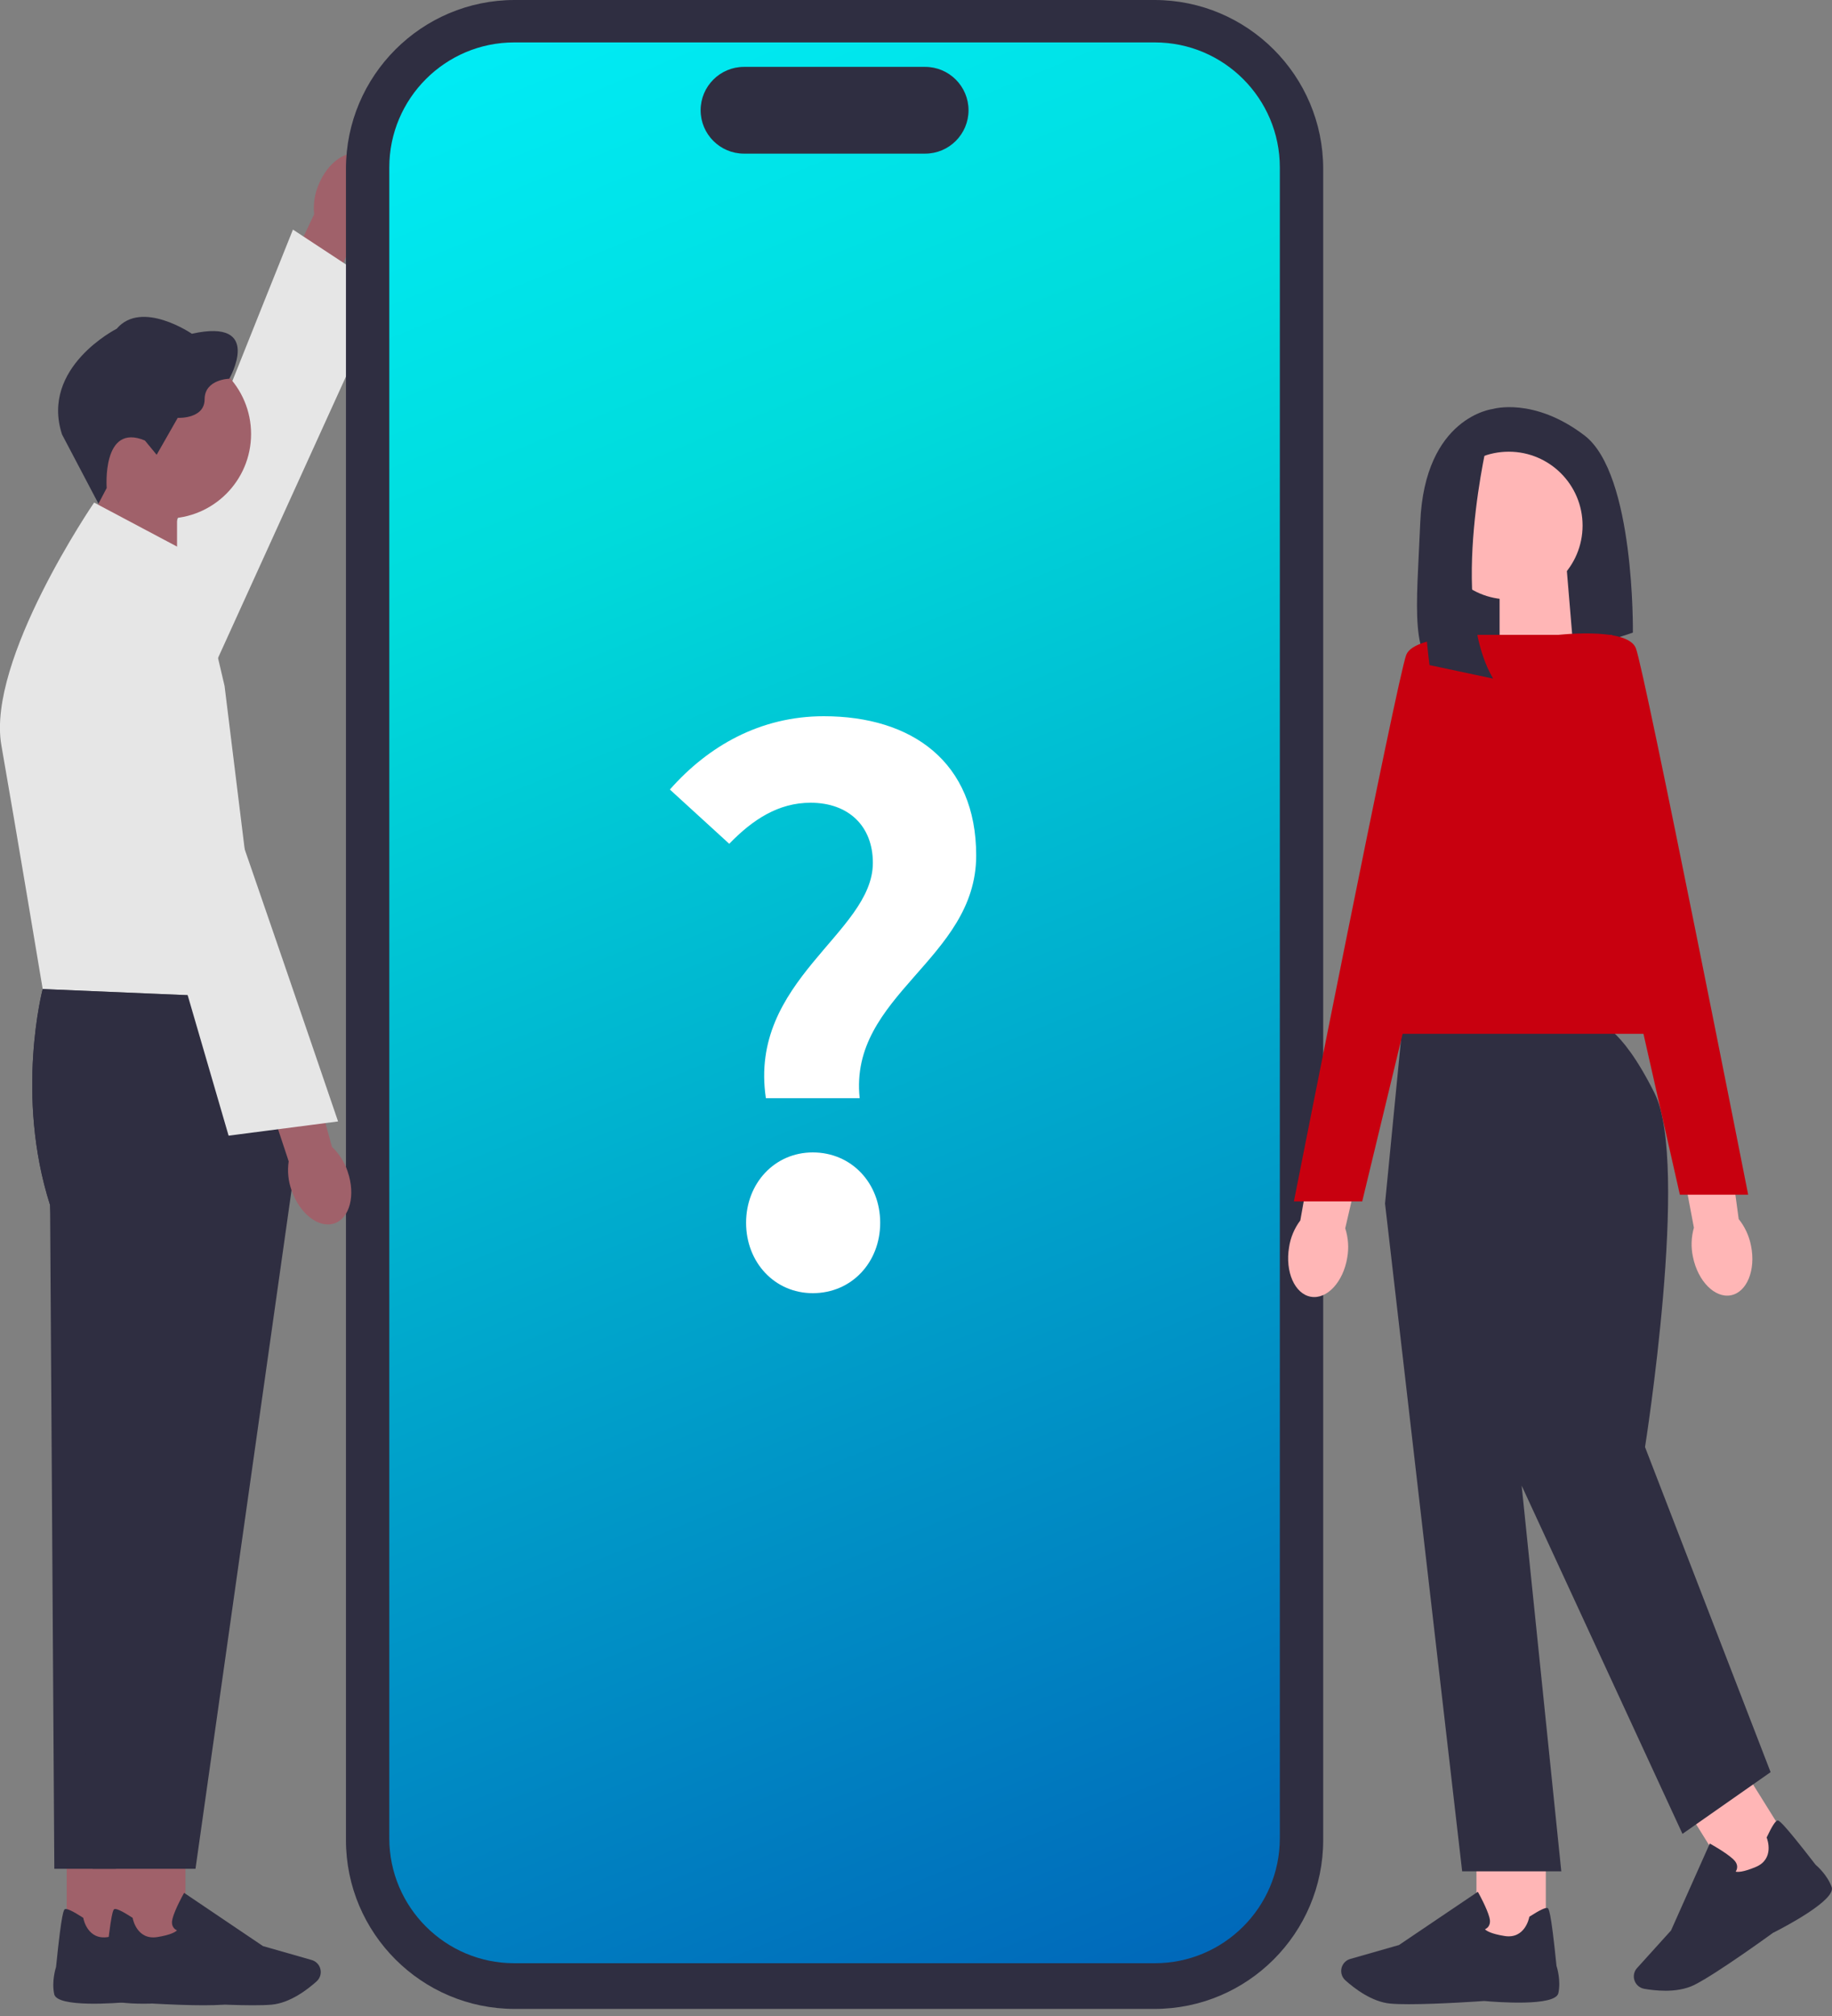 <svg width="130" height="143" viewBox="0 0 130 143" fill="none" xmlns="http://www.w3.org/2000/svg">
<rect x="0" y="0" width="130" height="143" fill="#808080" stroke="none"/>
<path d="M22.594 13.138C23.241 11.504 24.635 10.536 25.706 10.973C26.779 11.41 27.124 13.091 26.478 14.725C26.228 15.381 25.822 15.964 25.288 16.424L22.458 23.307L19.15 21.829L22.291 15.2C22.22 14.492 22.324 13.784 22.592 13.136L22.594 13.138Z" fill="#A0616A"/>
<path d="M10.736 57.08C10.736 57.08 5.99 54.781 6.319 53.131C6.648 51.478 20.788 16.286 20.788 16.286L27.334 20.588L10.736 57.082V57.08Z" fill="#E6E6E6"/>
<path d="M81.92 142.498H36.523C29.92 142.498 24.549 137.126 24.549 130.523V11.975C24.549 5.371 29.92 -6.10352e-05 36.523 -6.10352e-05H81.92C88.523 -6.10352e-05 93.895 5.371 93.895 11.975V130.523C93.895 137.126 88.523 142.498 81.92 142.498Z" fill="#2F2E41"/>
<path d="M81.952 139.256H36.489C31.602 139.256 27.625 135.279 27.625 130.392V11.873C27.625 6.986 31.602 3.009 36.489 3.009H81.952C86.839 3.009 90.817 6.986 90.817 11.873V130.392C90.817 135.279 86.839 139.256 81.952 139.256Z" fill="url(#paint0_linear_392_2162)"/>
<path d="M65.65 10.898H52.794C51.097 10.898 49.717 9.518 49.717 7.821C49.717 6.123 51.097 4.744 52.794 4.744H65.65C67.347 4.744 68.727 6.123 68.727 7.821C68.727 9.518 67.347 10.898 65.65 10.898Z" fill="#2F2E41"/>
<path d="M105.942 29.008C105.942 29.008 101.095 29.555 100.782 37.059C100.521 43.312 99.99 46.798 102.533 48.102C103.443 48.568 104.513 48.61 105.483 48.291L115.869 44.875C115.869 44.875 116.026 33.617 112.43 30.883C108.833 28.147 105.942 29.008 105.942 29.008Z" fill="#2F2E41"/>
<path d="M111.668 46.257L106.412 47.985V40.421H111.179L111.668 46.257Z" fill="#FFB6B6"/>
<path d="M95.601 89.207C95.317 90.94 94.16 92.183 93.02 91.983C91.88 91.784 91.184 90.216 91.471 88.481C91.574 87.787 91.849 87.129 92.272 86.567L93.575 79.24L97.12 79.983L95.458 87.127C95.676 87.804 95.726 88.516 95.601 89.207Z" fill="#FFB6B6"/>
<path d="M124.254 88.366C124.604 90.086 123.962 91.659 122.824 91.878C121.687 92.096 120.481 90.876 120.133 89.156C119.985 88.469 120.008 87.759 120.201 87.082L118.816 79.769L122.394 79.203L123.379 86.471C123.823 87.026 124.122 87.674 124.254 88.366Z" fill="#FFB6B6"/>
<path d="M109.692 130.951H104.77V137.935H109.692V130.951Z" fill="#FFB6B6"/>
<path d="M99.975 142.164C99.458 142.164 98.997 142.152 98.65 142.119C97.343 141.999 96.094 141.033 95.467 140.469C95.184 140.215 95.095 139.811 95.241 139.463C95.347 139.214 95.556 139.026 95.817 138.953L99.272 137.966L104.867 134.19L104.931 134.303C104.954 134.346 105.504 135.335 105.688 136.003C105.758 136.257 105.739 136.468 105.633 136.633C105.561 136.746 105.457 136.811 105.375 136.849C105.476 136.955 105.793 137.171 106.771 137.326C108.198 137.552 108.499 136.073 108.511 136.012L108.52 135.963L108.562 135.935C109.242 135.497 109.66 135.298 109.804 135.34C109.893 135.366 110.043 135.413 110.45 139.44C110.49 139.566 110.774 140.493 110.582 141.379C110.372 142.343 106.16 142.011 105.316 141.936C105.293 141.938 102.138 142.164 99.978 142.164H99.975Z" fill="#2F2E41"/>
<path d="M123.704 125.464L119.527 128.069L123.223 133.995L127.4 131.39L123.704 125.464Z" fill="#FFB6B6"/>
<path d="M118.161 141.207C117.583 141.207 117.051 141.137 116.673 141.071C116.301 141.005 116.01 140.709 115.949 140.337C115.906 140.069 115.984 139.799 116.167 139.599L118.577 136.934L121.327 130.77L121.44 130.831C121.482 130.855 122.472 131.402 122.982 131.872C123.177 132.051 123.274 132.242 123.269 132.437C123.267 132.573 123.215 132.681 123.163 132.759C123.304 132.796 123.687 132.81 124.599 132.425C125.93 131.863 125.403 130.448 125.38 130.389L125.361 130.342L125.382 130.297C125.728 129.566 125.975 129.176 126.12 129.136C126.212 129.11 126.362 129.07 128.838 132.274C128.939 132.359 129.67 132.996 129.975 133.849C130.307 134.778 126.558 136.727 125.803 137.108C125.779 137.126 121.856 139.978 120.244 140.789C119.604 141.111 118.847 141.21 118.158 141.21H118.161V141.207Z" fill="#2F2E41"/>
<path d="M113.316 72.548H99.534L98.283 85.369L103.756 132.74H110.791L107.978 105.38L119.39 130.081L125.643 125.704L116.732 102.644C116.732 102.644 119.914 82.555 117.413 77.55C114.912 72.548 113.316 72.548 113.316 72.548Z" fill="#2F2E41"/>
<path d="M120.17 73.33H96.252L104.851 45.032H114.388L120.17 73.33Z" fill="#C8000F"/>
<path d="M106.356 45.037C106.356 45.037 100.415 44.88 99.79 46.445C99.165 48.008 91.816 85.218 91.816 85.218H96.664L106.358 45.037H106.356Z" fill="#C8000F"/>
<path d="M110.221 45.07C110.221 45.07 115.453 44.407 116.079 45.971C116.704 47.534 124.052 84.743 124.052 84.743H119.205L110.221 45.07Z" fill="#C8000F"/>
<path d="M107.064 42.515C109.956 42.515 112.301 40.17 112.301 37.277C112.301 34.385 109.956 32.04 107.064 32.04C104.171 32.04 101.826 34.385 101.826 37.277C101.826 40.17 104.171 42.515 107.064 42.515Z" fill="#FFB6B6"/>
<path d="M105.63 30.961C105.63 30.961 102.748 42.666 105.952 48.136L101.439 47.176C101.439 47.176 99.69 34.367 103.207 32.038L105.63 30.959V30.961Z" fill="#2F2E41"/>
<path d="M6.543 41.074L12.563 43.053V34.386H7.1L6.543 41.074Z" fill="#A0616A"/>
<path d="M11.817 36.784C15.13 36.784 17.816 34.098 17.816 30.785C17.816 27.472 15.13 24.786 11.817 24.786C8.504 24.786 5.818 27.472 5.818 30.785C5.818 34.098 8.504 36.784 11.817 36.784Z" fill="#A0616A"/>
<path d="M10.289 31.255L11.116 32.259L12.611 29.64C12.611 29.64 14.52 29.739 14.52 28.321C14.52 26.904 16.271 26.864 16.271 26.864C16.271 26.864 18.751 22.534 13.615 23.674C13.615 23.674 10.051 21.234 8.281 23.319C8.281 23.319 2.849 26.055 4.402 30.818L6.986 35.728L7.571 34.616C7.571 34.616 7.216 29.95 10.289 31.25V31.255Z" fill="#2F2E41"/>
<path d="M9.657 131.026H4.734V138.01H9.657V131.026Z" fill="#A0616A"/>
<path d="M9.113 142.011C8.272 142.086 4.059 142.42 3.848 141.454C3.655 140.568 3.939 139.642 3.979 139.515C4.384 135.486 4.534 135.441 4.626 135.415C4.769 135.373 5.188 135.573 5.867 136.01L5.909 136.038L5.919 136.087C5.93 136.151 6.231 137.629 7.658 137.401C8.636 137.246 8.953 137.03 9.054 136.924C8.972 136.887 8.869 136.821 8.796 136.708C8.69 136.543 8.671 136.332 8.742 136.078C8.925 135.408 9.475 134.418 9.499 134.378L9.562 134.266L15.157 138.041L18.612 139.028C18.873 139.103 19.083 139.289 19.188 139.538C19.334 139.886 19.245 140.29 18.963 140.544C18.335 141.108 17.089 142.075 15.78 142.195C15.432 142.227 14.971 142.239 14.454 142.239C12.294 142.239 9.139 142.016 9.116 142.011H9.113Z" fill="#2F2E41"/>
<path d="M15.945 70.815L3.032 70.154C3.032 70.154 1.053 77.658 3.554 85.476L3.855 132.559H11.152L18.03 83.99L15.945 70.815Z" fill="#2F2E41"/>
<path d="M13.766 39.41L6.678 35.649C6.678 35.649 -0.959 46.81 0.096 52.856C1.154 58.902 3.03 70.157 3.03 70.157L18.665 70.818L15.935 48.653L13.766 39.41Z" fill="#E6E6E6"/>
<path d="M13.159 131.026H8.236V138.01H13.159V131.026Z" fill="#A0616A"/>
<path d="M12.617 142.011C11.776 142.086 7.563 142.42 7.352 141.454C7.159 140.568 7.443 139.642 7.483 139.515C7.887 135.486 8.038 135.441 8.13 135.415C8.273 135.373 8.691 135.573 9.371 136.01L9.413 136.038L9.423 136.087C9.434 136.151 9.735 137.629 11.162 137.401C12.14 137.246 12.457 137.03 12.558 136.924C12.476 136.887 12.373 136.821 12.3 136.708C12.194 136.543 12.175 136.332 12.246 136.078C12.429 135.408 12.979 134.418 13.003 134.378L13.066 134.266L18.661 138.041L22.116 139.028C22.377 139.103 22.587 139.289 22.692 139.538C22.838 139.886 22.749 140.29 22.467 140.544C21.839 141.108 20.593 142.075 19.284 142.195C18.936 142.227 18.475 142.239 17.958 142.239C15.798 142.239 12.643 142.016 12.62 142.011H12.617Z" fill="#2F2E41"/>
<path d="M18.665 70.815L3.03 70.154C3.03 70.154 1.051 77.658 3.552 85.476L6.575 132.559H13.872L20.75 83.99L18.665 70.815Z" fill="#2F2E41"/>
<path d="M24.671 83.109C25.246 84.769 24.821 86.412 23.723 86.781C22.625 87.148 21.269 86.102 20.693 84.44C20.453 83.779 20.383 83.072 20.486 82.376L18.143 75.312L21.612 74.275L23.556 81.349C24.071 81.84 24.454 82.444 24.673 83.109H24.671Z" fill="#A0616A"/>
<path d="M5 42.066C5 42.066 10.096 40.712 10.926 42.179C11.754 43.646 23.989 79.546 23.989 79.546L16.222 80.556L5.002 42.066H5Z" fill="#E6E6E6"/>
<path d="M54.347 77.896C53.099 69.524 61.939 66.196 61.939 61.204C61.939 58.604 60.223 56.94 57.519 56.94C55.231 56.94 53.411 58.136 51.747 59.852L47.535 56.004C50.239 52.936 53.931 50.804 58.455 50.804C64.695 50.804 69.271 54.028 69.271 60.684C69.271 68.068 60.223 70.564 61.003 77.896H54.347ZM57.675 91.728C54.971 91.728 52.943 89.544 52.943 86.736C52.943 83.928 54.971 81.744 57.675 81.744C60.431 81.744 62.459 83.928 62.459 86.736C62.459 89.544 60.431 91.728 57.675 91.728Z" fill="white"/>
<defs>
<linearGradient id="paint0_linear_392_2162" x1="88.135" y1="140.063" x2="31.848" y2="2.618" gradientUnits="userSpaceOnUse">
<stop stop-color="#0066B9"/>
<stop offset="0.755" stop-color="#00DBDB"/>
<stop offset="1" stop-color="#00ECF6"/>
</linearGradient>
</defs>
</svg>
